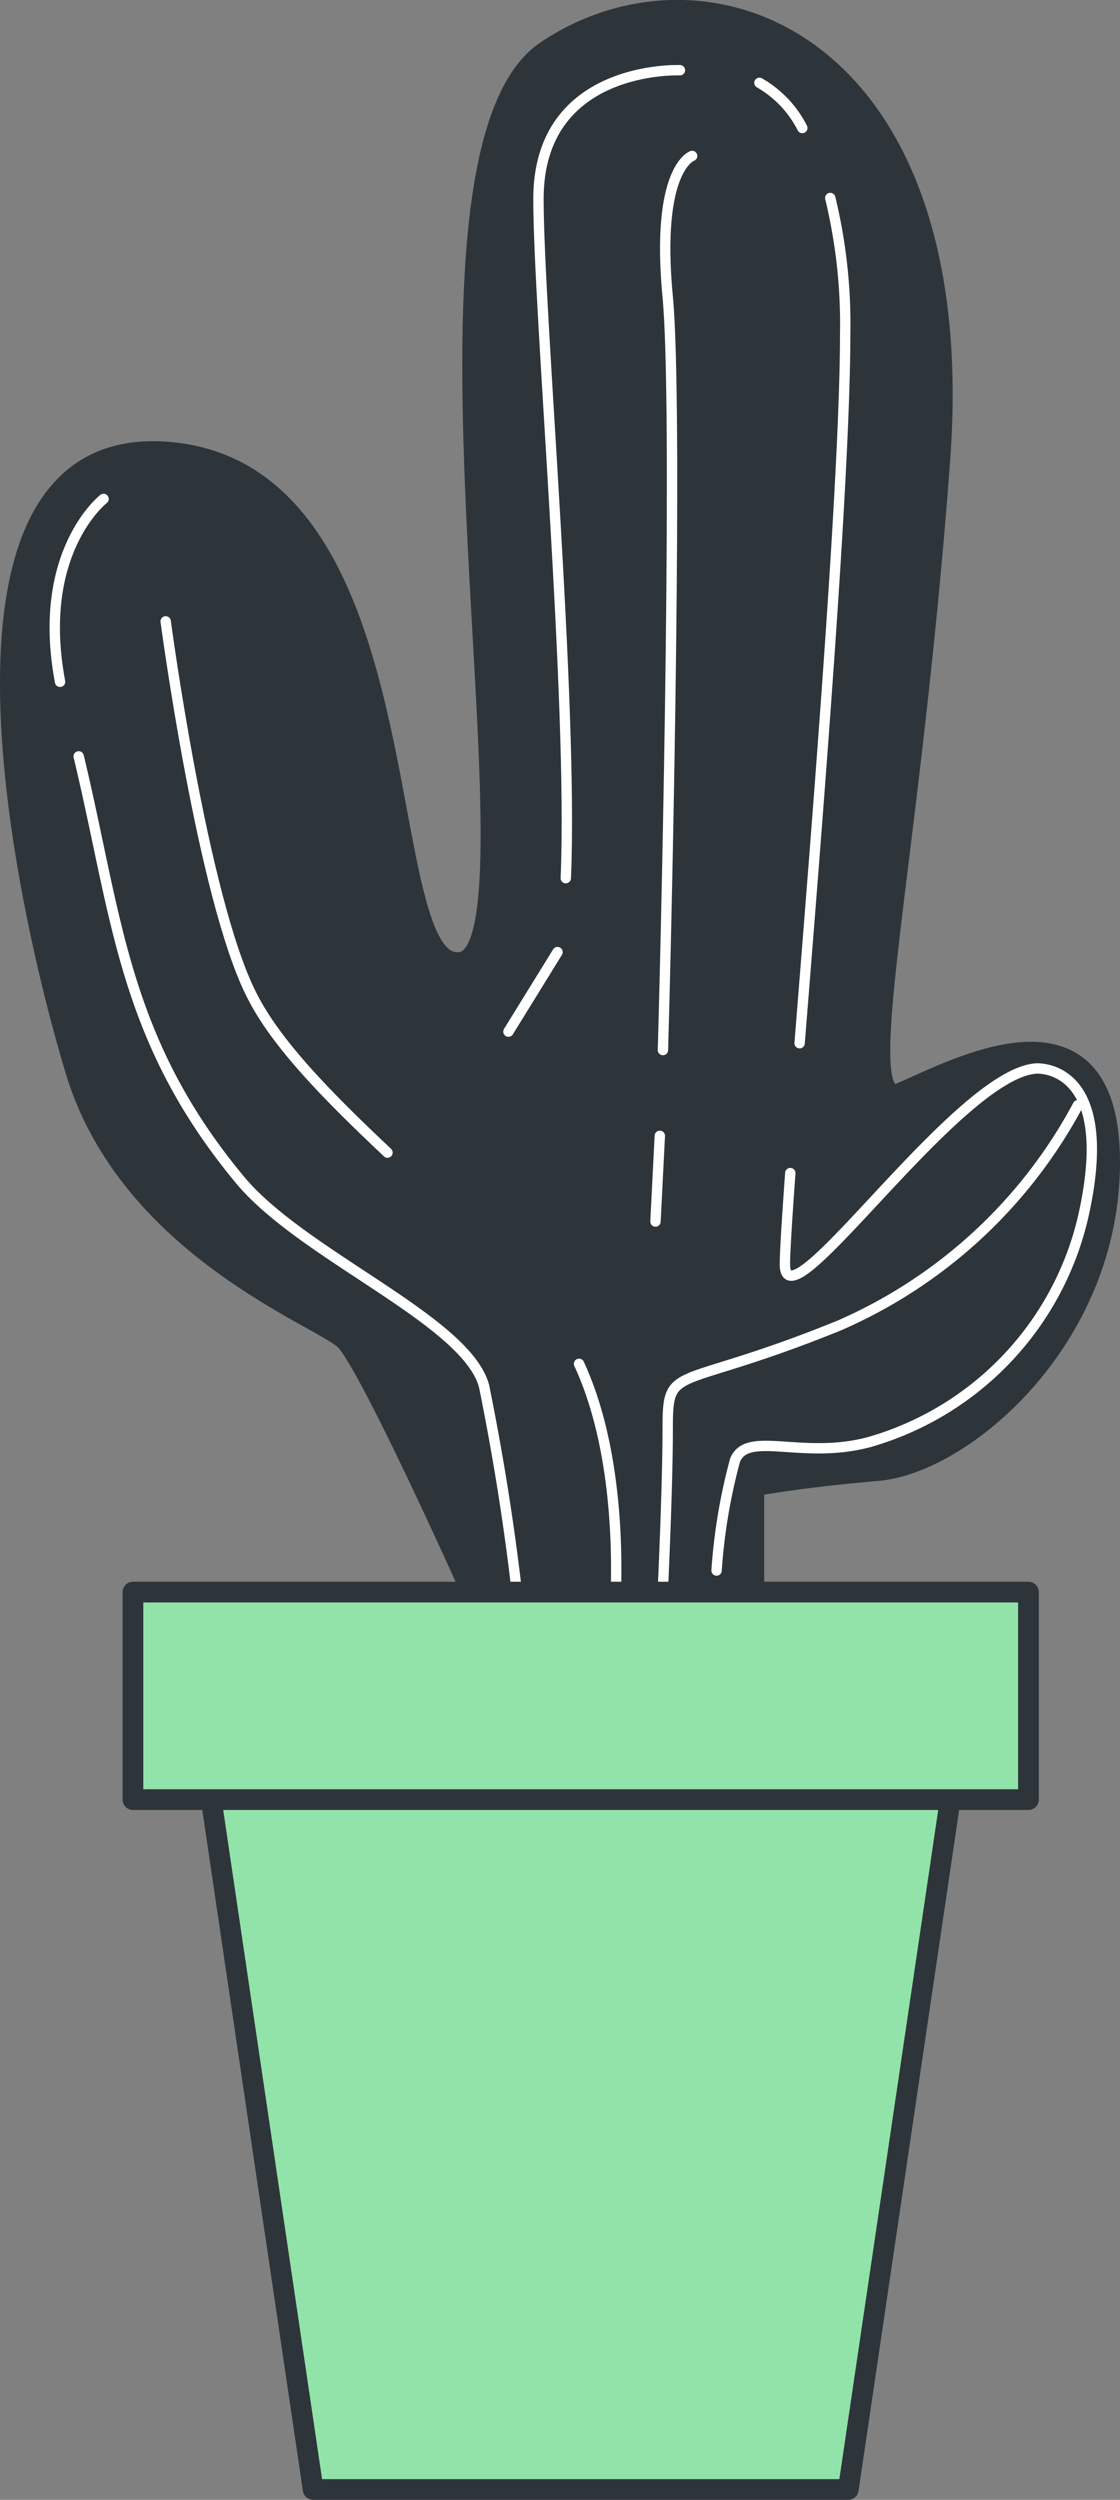 <?xml version="1.0" encoding="UTF-8"?> <svg xmlns="http://www.w3.org/2000/svg" viewBox="0 0 54.08 120.7"><rect x="0" y="0" width="54.08" height="120.7" fill="#808080" stroke="none"/> <defs> <style>.cls-1{fill:#2e353a;}.cls-1,.cls-3{stroke:#2e353a;}.cls-1,.cls-2,.cls-3{stroke-linecap:round;stroke-linejoin:round;}.cls-2{fill:none;stroke:#fff;stroke-width:0.5px;}.cls-3{fill:#92e3a9;}</style> </defs> <g id="Слой_2" data-name="Слой 2"> <g id="Слой_1-2" data-name="Слой 1"> <g id="freepik--Plants--inject-32"> <path class="cls-1" d="M22.65,76.6s-4.84-10.81-6-11.92-10.43-4.47-13-13S-3.8,20.38,8.5,21.87s9.31,25.34,13.78,24.59-3.72-38.74,4.1-44,20.49-.37,19,19.75-4.47,31.66-1.86,30.55,10.06-5.22,10.06,3.35S46.5,70.64,42.4,71s-6,.75-6,.75v5.58Z"></path> <path class="cls-2" d="M18.71,55.65C15.9,53,13.32,50.41,12.13,48,9.77,43.31,8,30,8,30"></path> <path class="cls-2" d="M3.8,36.52c1.86,7.75,2.12,13.59,7.74,20.39,3,3.68,10.94,6.8,11.83,10a118.05,118.05,0,0,1,1.79,11.83l4.44.3s.9-7.7-1.64-13.19"></path> <path class="cls-2" d="M5,24.09S1.72,26.64,2.9,32.92"></path> <line class="cls-2" x1="26.31" y1="46.96" x2="24.55" y2="49.81"></line> <line class="cls-2" x1="26.92" y1="45.97" x2="26.31" y2="46.96"></line> <path class="cls-2" d="M32.83,3.39S26,3.1,26,9.6c0,5.49,1.68,24.23,1.32,32.8"></path> <path class="cls-2" d="M38.16,56.64c-.16,2.23-.26,3.81-.26,4.41,0,3.25,8.27-9.17,12.12-9.46,0,0,3.84-.3,2.36,6.8A14.78,14.78,0,0,1,42,69.62c-3.26.89-5.92-.59-6.51.89a27.5,27.5,0,0,0-.89,5.32"></path> <path class="cls-2" d="M40.09,9.56a25.85,25.85,0,0,1,.72,6.55c0,6.92-1.32,23.24-2.2,34.26"></path> <path class="cls-2" d="M36.67,4a5.24,5.24,0,0,1,2.07,2.18"></path> <line class="cls-2" x1="31.86" y1="54.84" x2="31.65" y2="58.98"></line> <path class="cls-2" d="M33.42,7.53s-1.77.59-1.18,6.8c.49,5.13,0,28.42-.23,36.37"></path> <path class="cls-2" d="M52.05,53.36A23.87,23.87,0,0,1,40.52,64c-8,3.25-8.28,1.77-8.28,5s-.3,9.17-.3,9.17"></path> <polygon class="cls-3" points="40.96 120.2 15.12 120.2 9.59 82.77 46.49 82.77 40.96 120.2"></polygon> <rect class="cls-3" x="6.42" y="76.87" width="43.24" height="10.02"></rect> </g> </g> </g> </svg> 
